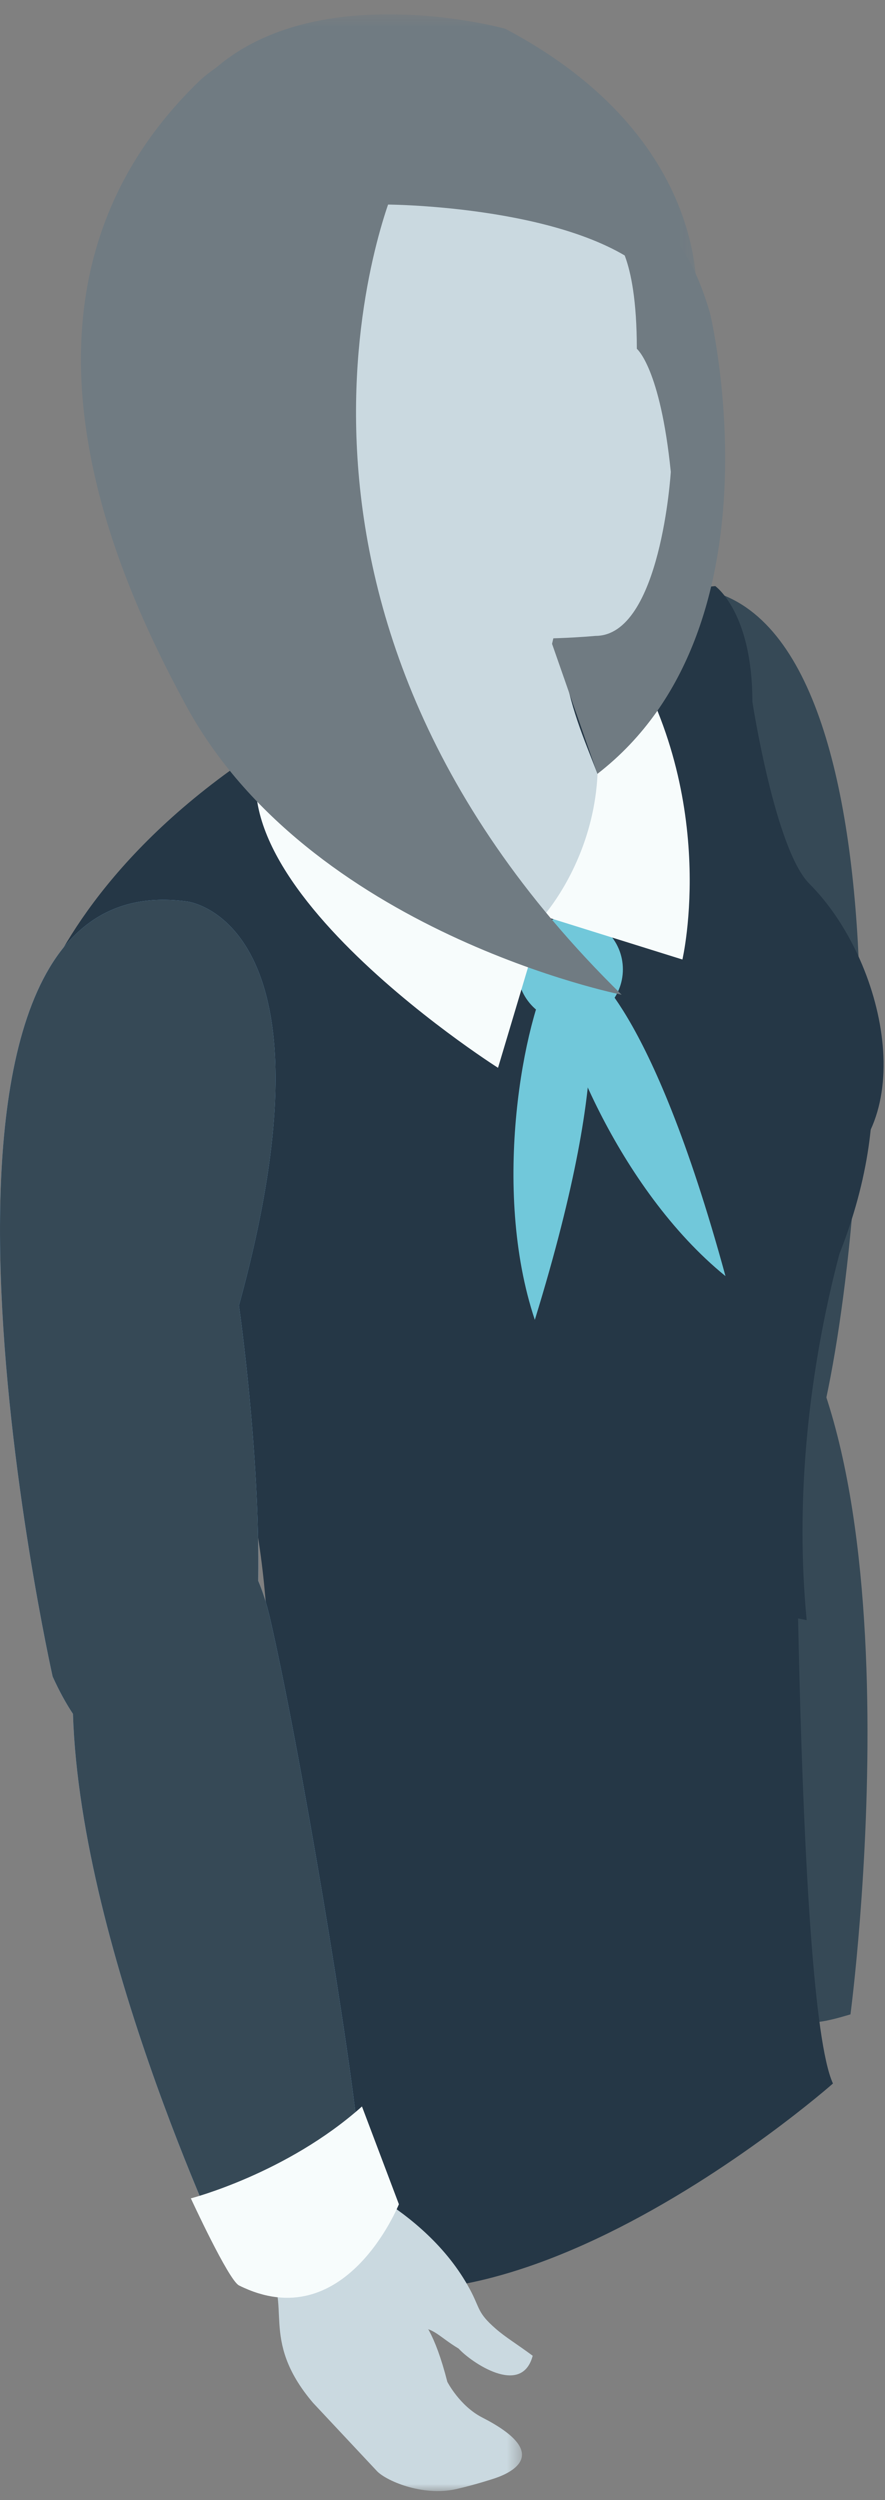 <svg xmlns="http://www.w3.org/2000/svg" xmlns:xlink="http://www.w3.org/1999/xlink" width="62" height="175" viewBox="0 0 62 175">
    <rect x="0" y="0" width="62" height="175" fill="#808080" stroke="none"/>
    <defs>
        <path id="v78o21u6ma" d="M0.524 0.636L34.801 0.636 34.801 20.878 0.524 20.878z"/>
        <path id="jd5l21a67c" d="M0.382 0.48L20.568 0.48 20.568 24 0.382 24z"/>
    </defs>
    <g fill="none" fill-rule="evenodd">
        <g>
            <g>
                <path fill="#364956" d="M59.581 140.998s5.49-41.318-7.084-52.316c0 0-7.12-7.932-6.077 2.692.892 9.014 4.208 38.2 5.716 44.749 1.514 6.543 4.476 5.748 7.445 4.875" transform="translate(-502 -3412) translate(502 3412)"/>
                <path fill="#364956" d="M47.532 41.113s-14.726 1.555-3.148 34.307c0 0-.066 25.688 5.864 28.56 5.938 2.877 5.702 1.84 7.288-4.6 3.524-14.305 6.436-58.595-10.004-58.267" transform="translate(-502 -3412) translate(502 3412)"/>
                <path fill="#253746" d="M60.572 71.787s3 9.018-4.864 22.241c0 0-.063 45.944 2.646 51.808 0 0-28.096 24.833-41.972 9.452 0 0 5.839-41.419-.1-54.189 0 0-3.516-6.443-3.516-9.248l47.806-20.064z" transform="translate(-502 -3412) translate(502 3412)"/>
                <path fill="#253746" d="M60.433 82.522s-5.523 14.244-3.92 30.88L49.5 112.02s-3.28-13.869-3.28-15.669c0-1.797 14.214-13.829 14.214-13.829M39.442 95.201s-7.89 6.417-27.333-2.633c0 0-8.789-12.864-5.291-25.939 0 0 19.124-23.308 43.291-25.606 0 0 2.601 1.824 2.601 8.097 0 0 1.589 10.342 3.994 12.741 5.361 5.362 7.859 16.926 1.121 20.661l-18.383 12.68z" transform="translate(-502 -3412) translate(502 3412)"/>
                <path fill="#253746" d="M1.87 72.459s4.124-22.54 45.662-31.346c0 0 5.178 6.258 5.178 12.583 0 6.32 1.372 10.88 3.648 13.402 1.12 1.24 2.29 3.077 3.168 5.128l-46.76 19.626c0 1.104 8.91 6.28 9.316 8.184-.466-.197.47.217 0 0 0 0-23.716-14.501-20.213-27.577" transform="translate(-502 -3412) translate(502 3412)"/>
                <path fill="#71C8DA" d="M43.637 67.85c0 2.04-1.653 3.694-3.693 3.694S36.25 69.89 36.25 67.85c0-2.04 1.654-3.692 3.694-3.692s3.693 1.653 3.693 3.692" transform="translate(-502 -3412) translate(502 3412)"/>
                <path fill="#71C8DA" d="M37.468 92.384c-3.078-9.214-.772-21.074 1.235-24.63 2.008-3.556 2.139 1.175 2.139 1.175s2.523 4.335-3.374 23.455" transform="translate(-502 -3412) translate(502 3412)"/>
                <path fill="#71C8DA" d="M50.825 89.323c-7.538-6.128-11.95-17.376-12.162-21.453-.211-4.078 2.436-.154 2.436-.154s4.454 2.306 9.726 21.607" transform="translate(-502 -3412) translate(502 3412)"/>
                <path fill="#CAD9E0" d="M39.509 64.157s3.485-3.806 3.306-6.479c-.235-3.535-4.083-8.379-3.306-14.572 0 0-11.543.37-15.218-3.23v15.741s6.154 8.54 15.218 8.54" transform="translate(-502 -3412) translate(502 3412)"/>
                <path fill="#F7FCFC" d="M38.637 42.973c7.616 12.122-.57 21.145-.57 21.145l9.74 3.044s2.722-11.594-4.395-22.475c-.528-.81-3.25-1.557-4.775-1.714M20.806 48.772c4.365 7.89 17.261 15.345 17.261 15.345L34.89 74.742s-23.74-15.027-15.066-24.67c.667-.74 0 0 .983-1.3" transform="translate(-502 -3412) translate(502 3412)"/>
                <path fill="#707B82" d="M49.736 21.895s5.336 22.055-7.881 32.27l-3.18-9.099s5.272-22.118 3.613-27.568c0 0 4.338-6.044 7.448 4.397" transform="translate(-502 -3412) translate(502 3412)"/>
                <path fill="#CAD9E0" d="M42.968 16.567s1.646 1.08 1.646 7.848c0 0 1.64 1.324 2.38 8.614 0 0-.7 11.48-5.272 11.48 0 0-16.132 1.598-19.79-4.248 0 0-6.588-9.692-6.588-15.692 0-6.003 1.372-10.695 4.937-13.695 3.566-2.998 17.7-6.153 22.687 5.693" transform="translate(-502 -3412) translate(502 3412)"/>
                <g transform="translate(-502 -3412) translate(502 3412) translate(14 .364)">
                    <mask id="bnqa5xritb" fill="#fff">
                        <use xlink:href="#v78o21u6ma"/>
                    </mask>
                    <path fill="#707B82" d="M13.189 13.955s13.493.077 18.598 5.077l2.983 1.846s1.339-11.462-13.377-19.23c0 0-13.645-3.788-20.87 3.291 0 0 5.347 2.48 6.935 3.605 1.612 1.143 5.73 5.411 5.73 5.411" mask="url(#bnqa5xritb)"/>
                </g>
                <path fill="#7BBAEC" d="M25.216 150.716c-.596-6.844-4.22-28.444-6.31-37.495-.227-.981-.505-1.831-.82-2.573.146-8.916-1.346-19.268-1.346-19.268 7.425-27.032-3.63-28.28-3.63-28.28-22.273-3.07-9.42 54.253-9.42 54.253.46 1.012.93 1.87 1.422 2.609.541 16.904 11.235 39.056 11.235 39.056 3.465-.075 9.46-1.456 8.87-8.302" transform="translate(-502 -3412) translate(502 3412)"/>
                <path fill="#364956" d="M25.216 150.716c-.596-6.844-4.22-28.444-6.31-37.495-.227-.981-.505-1.831-.82-2.573.146-8.916-1.346-19.268-1.346-19.268 7.425-27.032-3.63-28.28-3.63-28.28-22.273-3.07-9.42 54.253-9.42 54.253.46 1.012.93 1.87 1.422 2.609.541 16.904 11.235 39.056 11.235 39.056 3.465-.075 9.46-1.456 8.87-8.302" transform="translate(-502 -3412) translate(502 3412)"/>
                <path fill="#CAD9E0" d="M37.319 164.893c-.779 2.917-4.355.422-5.187-.501-1.524-.909-1.866-1.685-3.342-1.397-1.663.321-8.574-12.167-6.879-11.52.687.358 7.804 2.823 11.004 8.76.733 1.363.511 1.632 1.81 2.762.67.59 1.443 1.045 2.594 1.896" transform="translate(-502 -3412) translate(502 3412)"/>
                <g transform="translate(-502 -3412) translate(502 3412) translate(16 150.364)">
                    <mask id="7kz277hord" fill="#fff">
                        <use xlink:href="#jd5l21a67c"/>
                    </mask>
                    <path fill="#CAD9E0" d="M.382 4.924c1.493 1.59 1.428 2.482 2.192 3.411 2.043 2.46-.498 4.952 3.35 9.482l4.442 4.74c.585.682 3.204 1.852 5.617 1.299 1.392-.319 2.674-.747 2.674-.747 1.316-.441 3.954-1.791-.878-4.261-1.578-.809-2.44-2.493-2.44-2.493-1.766-6.875-3.388-4.094-4.107-7.282C10.592 6.236 9.69 5.394 7.636.48L4.093 1.777 1.535 3.19.382 4.924z" mask="url(#7kz277hord)"/>
                </g>
                <path fill="#F7FCFC" d="M13.37 153.876s6.723-1.735 11.988-6.433l2.587 6.844s-3.76 9.387-11.201 5.684c-.732-.364-3.373-6.095-3.373-6.095" transform="translate(-502 -3412) translate(502 3412)"/>
                <path fill="#707B82" d="M17.027 3.395c-.951.75-2.273 1.512-3.078 2.291-15.287 14.765-5.598 35.032-.953 43.631 8.62 15.941 30.555 20.31 30.555 20.31-28.207-27.623-15.966-56.384-15.966-56.384L17.027 3.395z" transform="translate(-502 -3412) translate(502 3412)"/>
            </g>
        </g>
    </g>
</svg>
